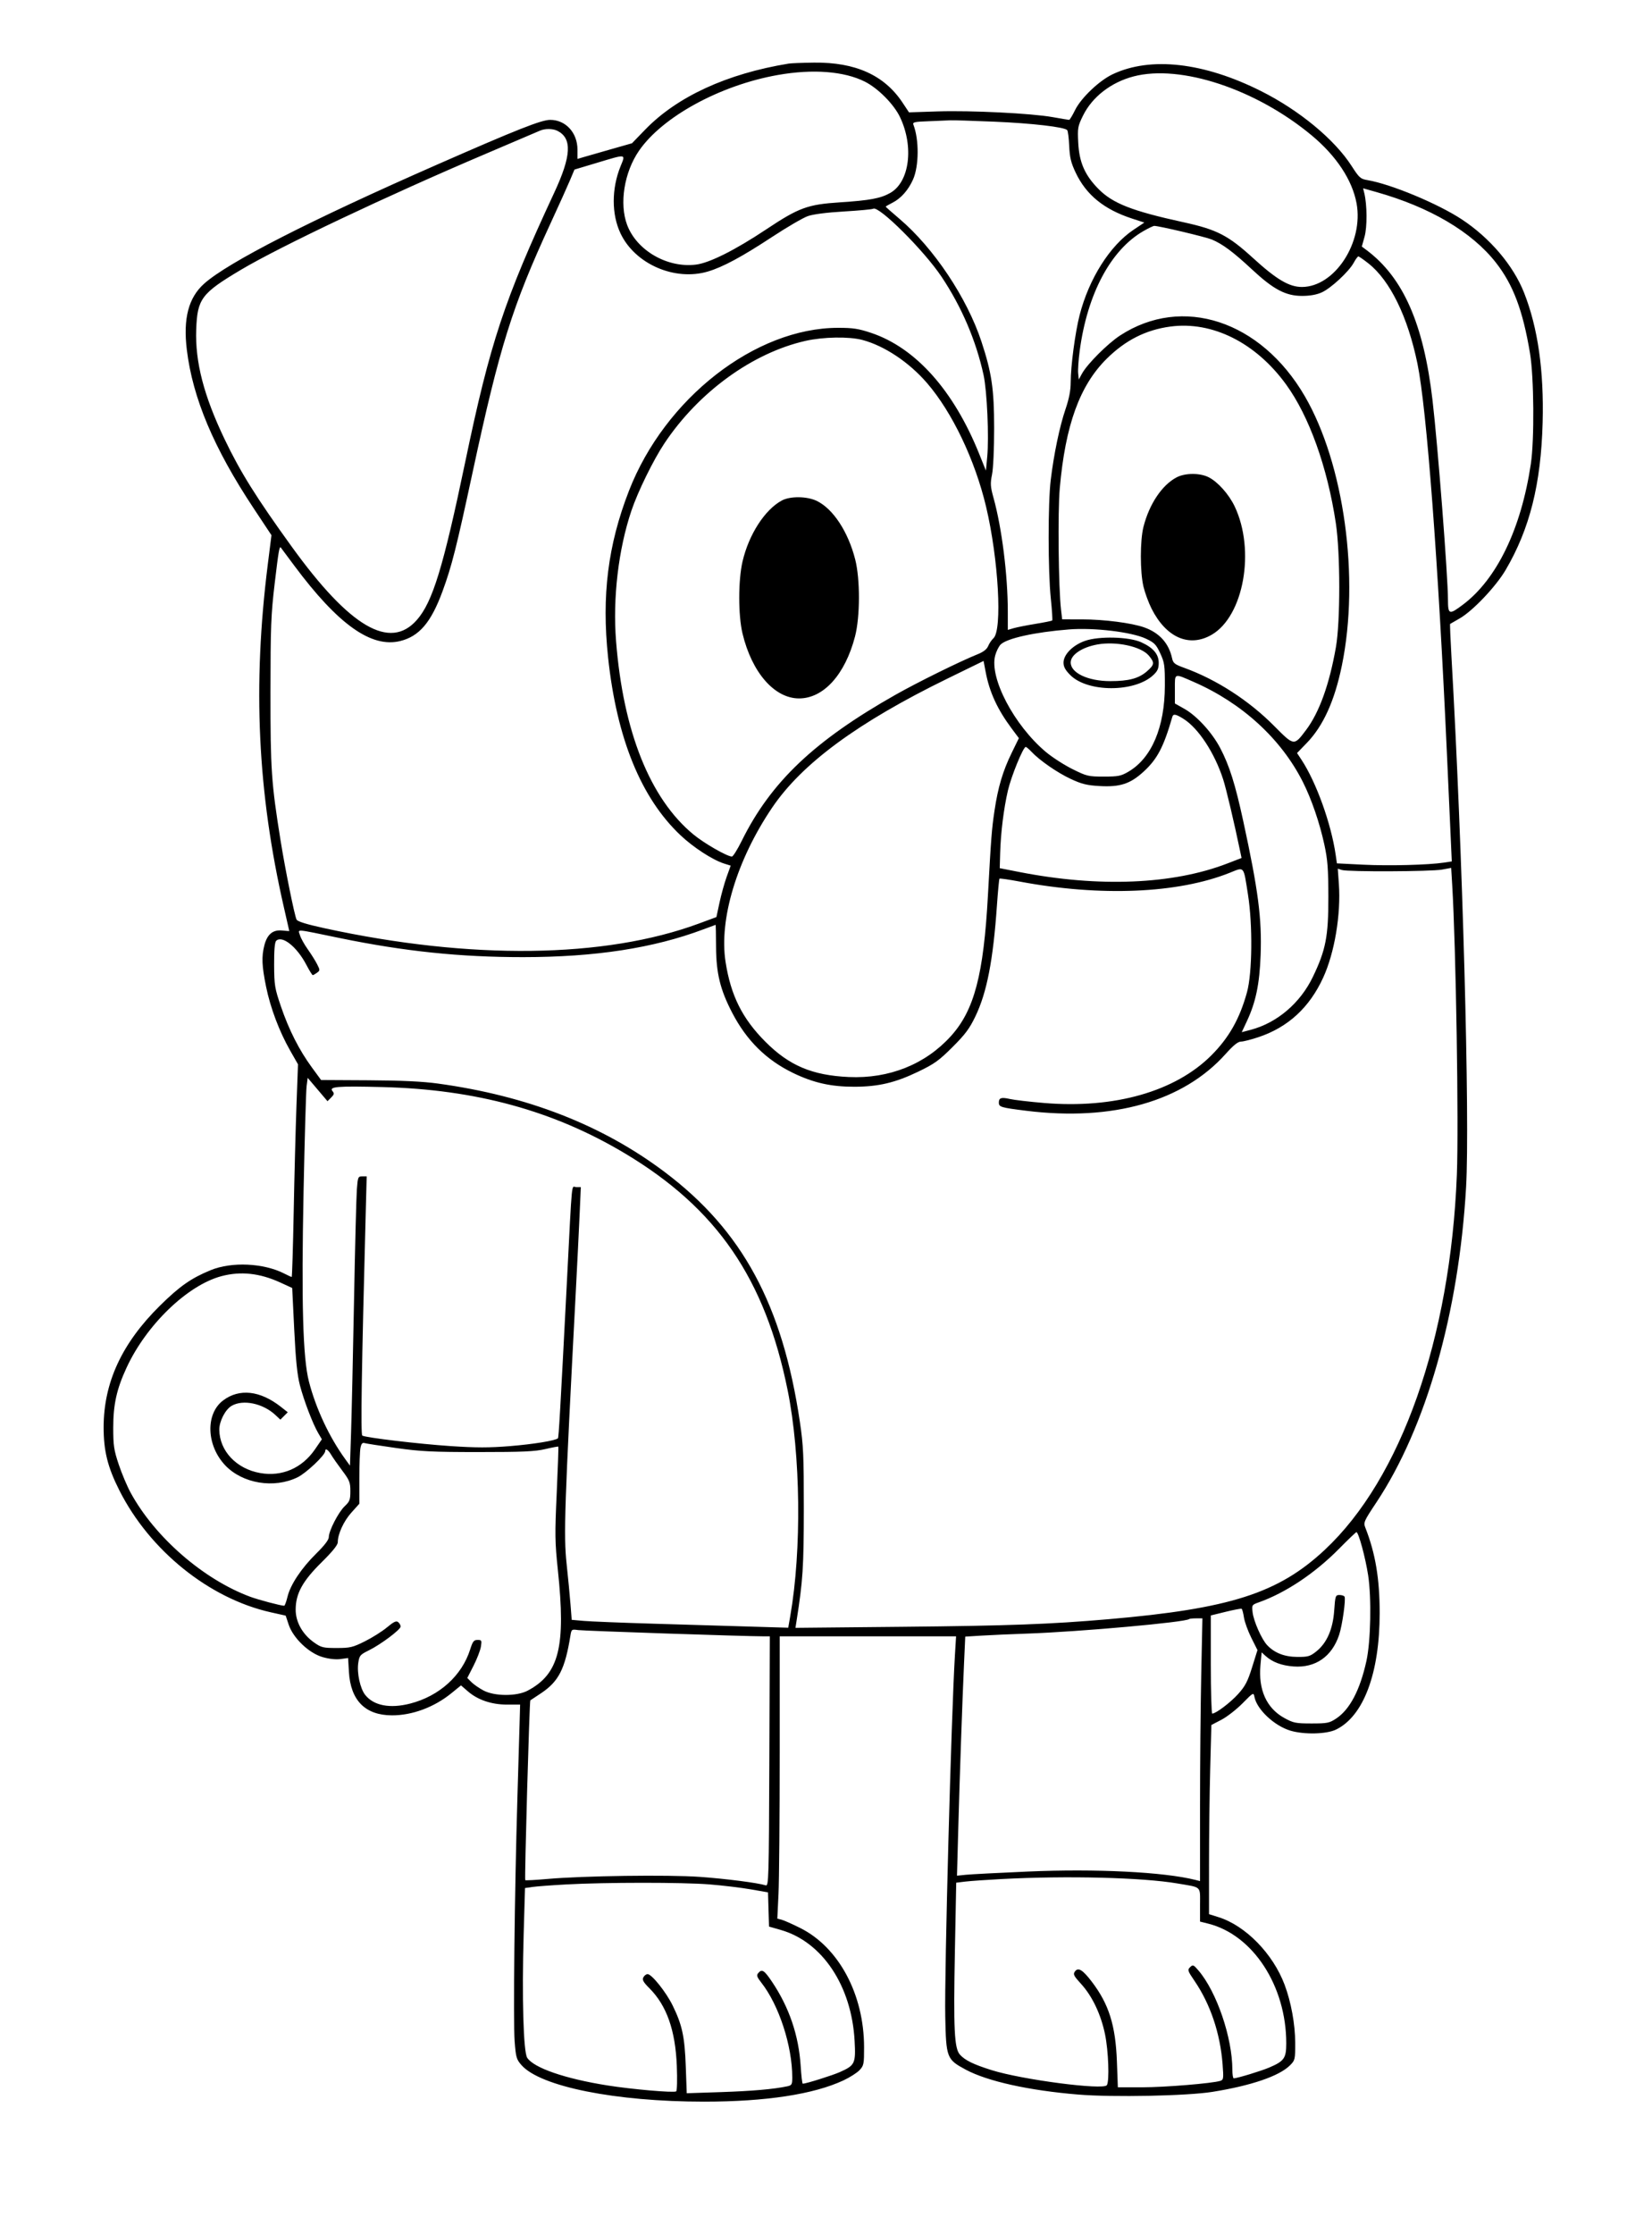 <?xml version="1.0" encoding="UTF-8" standalone="yes"?>
<svg xmlns="http://www.w3.org/2000/svg" width="1849" height="2500" viewBox="0 0 1854 2500" version="1.1" x="-10" y="-10">
  <g transform="translate(-10, -10) scale(1.008)">
    <path d="M888 77.362C819.288 88.582 763.856 114.078 728.272 150.834L713.542 166.046 689.272 172.952C675.922 176.75 662.268 180.672 658.928 181.666L652.858 183.474 652.858 173.156C652.858 154.294 639.756 140 622.47 140C612.666 140 585.358 150.8 496.716 189.74C355.156 251.922 263.9 298.54 237.262 322.282C219.81 337.838 213.696 361.082 217.918 395.83C224.466 449.708 247.934 505.412 292.264 572.298L312.16 602.32 308.088 634.66C291.082 769.724 296.672 888.6 326.068 1016.894C329.33 1031.136 332 1042.86 332 1042.946C332 1043.034 328.34 1042.756 323.866 1042.33C313.592 1041.35 307.308 1046.692 304.196 1059.05C301.034 1071.608 301.46 1081.708 306.12 1104.686C310.926 1128.376 320.882 1154.78 333.062 1176.144L341.698 1191.288 340.002 1237.144C339.07 1262.364 337.68 1315.626 336.914 1355.5C336.148 1395.374 335.142 1428 334.68 1428C334.218 1428 330.448 1426.268 326.3 1424.154C303.378 1412.458 267.814 1410.842 244.442 1420.43C222.736 1429.336 209.862 1438.35 187.942 1460C145.67 1501.748 125.416 1545.408 125.31 1595C125.254 1621.554 129.748 1639.658 142.826 1665.562C176.694 1732.648 243.006 1786.004 311.5 1801.282L327.998 1804.964 331.32 1814.962C336.284 1829.906 353.75 1846.654 369 1851.086C376.256 1853.196 383.772 1854.026 389.05 1853.304L397.494 1852.146 398.4 1867.572C400.268 1899.388 416.57 1915.858 446.29 1915.956C468.862 1916.03 493.356 1906.914 512.518 1891.306L523.186 1882.618 530.888 1889.276C541.978 1898.864 557.22 1904 574.576 1903.998L589 1903.998 588.514 1921.498C588.248 1931.124 587.104 1970.05 585.974 2008C582.856 2112.616 581.222 2256.578 582.902 2278.656C584.274 2296.698 584.9 2298.886 590.518 2305.284C611.536 2329.222 695.468 2346.004 794 2345.97C862.59 2345.948 915.844 2337.808 949.034 2322.278C956.162 2318.942 964.244 2313.784 966.996 2310.814C971.656 2305.788 971.998 2304.024 971.956 2285.208C971.83 2226.474 943.784 2174.154 900.924 2152.702C892.156 2148.314 882.82 2144.158 880.176 2143.466L875.37 2142.21 876.684 2114.788C877.408 2099.708 878 2029.01 878 1957.684L878 1828 976.192 1828L1074.384 1828 1073.13 1848.5C1069.056 1914.98 1061.334 2202.712 1062.328 2250.992C1063.278 2297.244 1063.926 2298.928 1085.078 2310.306C1109.214 2323.29 1155.51 2333.542 1210.418 2338.066C1249.048 2341.248 1331.544 2339.598 1359.754 2335.078C1403.042 2328.144 1434.202 2317.492 1446.152 2305.54C1451.818 2299.874 1451.998 2299.088 1451.956 2280.346C1451.91 2259.83 1447.376 2235.03 1440.158 2215.828C1427.158 2181.246 1396.74 2150.112 1366.704 2140.644L1356 2137.27 1356.004 2081.134C1356.006 2050.26 1356.596 2002.884 1357.316 1975.852L1358.622 1926.702 1369.81 1920.868C1375.964 1917.658 1386.522 1909.444 1393.27 1902.616C1405.448 1890.29 1405.548 1890.24 1406.622 1895.6C1409.418 1909.548 1428.89 1927.734 1446.69 1933.02C1461.862 1937.526 1486.782 1936.946 1497.324 1931.842C1528.036 1916.976 1546 1869.088 1546 1802.09C1546 1763.804 1541.266 1735.608 1530.032 1707C1527.796 1701.308 1528.426 1699.87 1542.338 1678.938C1597.742 1595.572 1634.206 1467.444 1642.208 1328C1646.556 1252.236 1638.318 953.52 1625.914 737.234C1624.786 717.564 1624.12 701.3 1624.432 701.09C1624.744 700.882 1629.5 698.142 1635 695C1649.666 686.622 1675.436 659.454 1686.32 640.894C1713.102 595.218 1725.606 545.386 1727.442 477C1728.99 419.29 1722.168 371.494 1706.814 332.51C1694.818 302.048 1668.852 271.464 1637.39 250.736C1610.83 233.238 1558.54 211.48 1532.482 207.08C1524.62 205.752 1523.252 204.538 1514.756 191.322C1495.742 161.738 1456.58 129.368 1413.892 107.946C1350.138 75.952 1290.934 69.25 1248.678 89.24C1233.708 96.32 1213.438 115.662 1206.83 129.17C1203.916 135.126 1200.962 139.998 1200.266 139.998C1199.57 139.996 1191.35 138.624 1182 136.95C1158.252 132.696 1091.048 129.374 1053.482 130.598L1021.964 131.624 1014.786 120.81C994.486 90.228 962.388 75.73 916.18 76.272C903.432 76.422 890.75 76.912 888 77.362M876 90.028C811.758 101.364 747.358 136.516 721.296 174.472C704.876 198.388 699.29 233.262 708.108 256.828C718.804 285.418 752.9 305.098 784.822 301.108C799.918 299.222 828.4 284.938 863 261.898C899.3 237.726 909.006 234.164 945 231.806C978.416 229.616 990.32 227.402 1000.994 221.384C1022.592 209.212 1027.682 169.898 1011.938 136.88C1005.136 122.616 987.54 104.86 972.892 97.482C949.79 85.844 914.918 83.162 876 90.028M1272 91.628C1246.966 98.172 1225.978 114.43 1215.752 135.2C1209.874 147.14 1209.558 148.926 1210.396 165.444C1211.498 187.192 1217.71 201.466 1232.7 216.696C1248.784 233.036 1270.05 241.376 1327.886 254.024C1364.808 262.098 1377.408 268.598 1405.026 293.816C1431.116 317.642 1445.234 326 1459.388 326C1495.866 326 1528.298 276.43 1520.282 232.928C1515.504 206.99 1497.802 180.172 1470.396 157.352C1408.5 105.81 1324.37 77.94 1272 91.628M1044.316 141.492C1027.66 142.084 1025.774 142.526 1026.944 145.574C1033.318 162.184 1033.096 191.452 1026.484 206.334C1021.268 218.072 1013.07 227.374 1003.748 232.128C999.486 234.302 996 236.31 996 236.59C996 236.87 1002.858 242.926 1011.24 250.05C1049.504 282.564 1086.618 338.144 1102.694 387C1114.084 421.618 1116.738 439.716 1116.766 483C1116.78 505.898 1115.784 527.986 1114.434 534.662C1112.376 544.84 1112.578 548.136 1116.02 560.554C1125.36 594.26 1131.938 646.526 1131.98 687.36L1132 707.72 1138.5 705.822C1142.076 704.776 1153.002 702.612 1162.782 701.012C1172.562 699.412 1180.954 697.712 1181.432 697.234C1181.91 696.756 1181.2 685.708 1179.854 672.682C1176.7 642.174 1176.644 566.752 1179.756 541C1183.272 511.9 1189.628 481.418 1196.224 462.016C1200.274 450.108 1202 441.118 1202 431.94C1202 414.174 1207.022 376.424 1211.92 357.374C1222.368 316.732 1245.638 279.922 1272.02 262.304L1283.978 254.318 1270.49 249.914C1239.004 239.632 1219.21 223.496 1207.434 198.518C1202.31 187.648 1200.92 181.864 1200.342 169C1199.944 160.2 1198.94 152.278 1198.106 151.396C1194.84 147.936 1158.928 143.78 1117 142.01C1092.8 140.988 1070.75 140.304 1068 140.49C1065.25 140.678 1054.592 141.128 1044.316 141.492M611 152.054C608.8 153.034 581.756 164.578 550.9 177.706C440.862 224.524 321.568 281.038 278 306.988C234.138 333.114 229.602 339.182 228.378 373.352C227.086 409.426 236.79 446.968 259.89 495.258C277.406 531.876 295.132 560.258 334.67 615C399.428 704.658 444.056 730.8 474.046 696.642C491.612 676.636 503.424 638.01 528.06 520C555.61 388.044 571.256 340.766 627.012 221C646.044 180.122 647.068 160.64 630.632 152.234C625.508 149.614 616.656 149.532 611 152.054M674.254 187.902L649.506 195.324 644.542 207.162C641.812 213.672 632.1 235.2 622.96 255C580.186 347.67 566.21 392.278 536.172 532C518.018 616.448 512.934 636.568 502.672 664.578C489.942 699.322 476.756 714.854 455.526 720.114C423.354 728.086 386.24 701.656 337.406 636C329.634 625.55 322.988 616.626 322.638 616.166C321.028 614.062 320.088 619.494 315.752 656C311.634 690.684 311.114 704.074 311.06 777C310.996 863.114 312.01 878.044 322.268 942C327.454 974.344 337.924 1026.094 340.11 1030.194C341.268 1032.366 351.28 1035.45 371.406 1039.832C533.884 1075.212 683.292 1073.332 788.054 1034.588L807.556 1027.376 811.024 1011.188C812.932 1002.284 816.51 989.404 818.974 982.566L823.456 970.13 816.228 967.858C803.434 963.836 782.068 949.994 767.626 936.37C723.584 894.822 696.494 828.316 686.938 738.274C679.658 669.694 686.728 613.274 710.152 552.976C750.15 450.016 850.844 371.532 943 371.484C959.632 371.476 965.83 372.422 979.802 377.102C1029.304 393.682 1071.662 441.08 1100.074 511.684L1107.618 530.43 1109.068 514.95C1111.138 492.872 1108.844 441.644 1104.996 424C1096.634 385.652 1080.5 347.96 1058.134 314.522C1038.564 285.266 988.206 235.164 982.136 238.916C981.014 239.61 966.348 240.984 949.546 241.97C930.512 243.086 915.372 245.024 909.376 247.112C904.082 248.954 886.082 259.45 869.376 270.436C835.966 292.408 814.68 303.862 798.122 308.778C761.142 319.76 716.934 300.498 700.788 266.368C690.728 245.104 690.732 216.648 700.8 191.724C706.518 177.568 707.998 177.78 674.254 187.902M1528.89 221.594C1532.052 234.53 1532.202 259.164 1529.184 270L1526.12 281 1531.454 285C1572.316 315.642 1594.928 367.098 1604.836 452C1610.756 502.734 1621.958 647.252 1622.03 673.852C1622.078 690.768 1623.266 691.2 1638.448 679.83C1676.372 651.43 1703.488 595.37 1714.308 523C1718.35 495.978 1717.818 426.342 1713.37 399.688C1705.41 352.006 1694.628 323.412 1675.314 298.782C1648.55 264.644 1601.906 237.138 1542.284 220.334L1527.57 216.186 1528.89 221.594M1283 263.782C1246.59 284.696 1220.502 333.664 1212.028 397C1210.704 406.9 1209.934 418.15 1210.316 422L1211.01 429 1214.576 422.462C1220.394 411.794 1243.154 389.022 1257.036 379.976C1326.37 334.804 1413.638 363.448 1462.556 447.436C1506.416 522.742 1523.966 649.966 1503.926 747.36C1495.804 786.832 1483.152 814.7 1464.712 833.74L1453.998 844.8 1458.786 852.036C1475.326 877.028 1492.004 923.346 1497.052 958.302L1498.394 967.604 1527.698 969.074C1556.358 970.514 1600.416 969.374 1617.646 966.75L1626.292 965.434 1625.112 939.218C1624.464 924.798 1622.59 883.3 1620.948 847C1611.202 631.516 1598.342 461.17 1588.056 411.324C1577.268 359.05 1557.6 318.844 1533.496 299.79C1528.076 295.506 1523.026 292 1522.276 292C1521.524 292 1519.216 295.146 1517.144 298.992C1511.888 308.752 1491.86 327.352 1481.586 332.016C1475.91 334.592 1468.532 335.928 1459.82 335.956C1441.452 336.018 1427.83 328.836 1403.75 306.394C1383.032 287.086 1371.038 278.158 1359.13 273.184C1352.202 270.288 1300.128 257.972 1295.018 258.018C1293.908 258.03 1288.5 260.622 1283 263.782M1313 370.072C1285.678 373.726 1262.878 385.262 1241.978 406C1212.014 435.734 1196.058 479.796 1189.836 550C1187.5 576.36 1188.396 661.28 1191.264 685.5L1192.508 696 1214.754 696.012C1239.12 696.024 1269.996 700.01 1283.862 704.932C1300.764 710.932 1311.26 722.556 1314.864 739.272C1316.052 744.774 1317.738 746.094 1328.608 750.032C1364.33 762.974 1400.408 786.296 1428.454 814.574C1450.788 837.092 1450.54 837.06 1463.934 819.32C1478.722 799.732 1489.972 768.588 1497.278 727C1502.288 698.484 1502.25 622.442 1497.208 589C1487.78 526.458 1467.558 470.044 1441.864 434.6C1408.122 388.052 1359.728 363.82 1313 370.072M906.794 386C847.806 399.332 787.798 442.882 749.714 500C737.338 518.56 720.084 553.736 712.924 575C698.402 618.138 692.036 672.206 695.824 720.262C703.754 820.846 733.64 895.538 781.9 935.388C794.008 945.386 819.494 960 824.822 960C826.08 960 831.002 952.126 835.762 942.5C868.076 877.152 916.646 831.014 1006.824 780.008C1031.736 765.916 1078.91 742.642 1098.462 734.796C1104.852 732.232 1108.642 729.262 1110.144 725.644C1111.366 722.7 1113.994 718.814 1115.986 717.012C1126.05 707.906 1121.616 628.802 1107.776 570.532C1095.414 518.482 1070.126 465.538 1042.084 433C1022.074 409.78 994.59 391.464 970 384.958C955.22 381.048 926.62 381.52 906.794 386M1319.862 537.95C1303.62 546.538 1289.506 567.61 1283.044 592.92C1279.148 608.178 1279.132 643.064 1283.012 659.52C1284.634 666.406 1288.698 677.458 1292.04 684.08C1308.414 716.516 1334.204 727.636 1359.15 713.018C1394.648 692.216 1407.708 619.184 1384.646 570.436C1378.248 556.912 1365.954 543.078 1355.67 537.832C1345.906 532.85 1329.406 532.904 1319.862 537.95M880.452 563.66C861.58 573.726 843.676 601.434 836.666 631.426C831.744 652.478 831.73 691.468 836.636 711.86C847.068 755.214 872.186 784 899.586 784C926.84 784 950.808 757.492 961.858 715.124C967.596 693.126 967.694 651.262 962.058 629.228C954.156 598.332 937.488 572.95 919.324 564.158C908.466 558.9 889.822 558.662 880.452 563.66M1200 707.214C1162.048 710.22 1130.894 717.106 1123.984 724.016C1121.91 726.09 1119.194 731.564 1117.952 736.178C1111.25 761.068 1138.97 813.854 1174.372 843.616C1181.318 849.454 1194.582 858.004 1203.85 862.616C1219.91 870.608 1221.548 871 1238.85 871C1255.058 871 1258.004 870.41 1266.376 865.488C1292.154 850.334 1306.712 815.978 1306.838 770C1306.9 747.168 1306.454 744.024 1301.68 733.752C1297.09 723.876 1295.144 721.892 1285.726 717.478C1269.828 710.026 1227.886 705.004 1200 707.214M1218 719.914C1204.342 724.69 1194 735.158 1194 744.206C1194 748.792 1196.034 752.504 1201.59 758.06C1220.944 777.414 1273.198 777.432 1293.904 758.09C1298.71 753.6 1300 750.722 1300 744.49C1300 734.72 1293.918 727.546 1280.486 721.474C1266.866 715.316 1233.526 714.484 1218 719.914M1231.806 723.926C1214.538 727.034 1202 735.478 1202 744C1202 755.642 1221.27 764.73 1246 764.75C1266.712 764.766 1277.846 761.77 1287.026 753.708C1295.342 746.408 1295.586 744.192 1288.94 736.294C1280.41 726.156 1252.718 720.162 1231.806 723.926M1065 761.822C964.914 810.716 902.822 856.41 869.528 905.678C830.232 963.824 810.33 1029.844 817.758 1077.41C823.584 1114.72 836.362 1140.326 862 1166.072C888.554 1192.736 914.14 1203.564 955 1205.426C999.782 1207.466 1040.218 1191.28 1068.548 1159.972C1094.656 1131.124 1105.022 1091.74 1109.864 1003C1113.354 939.022 1114.078 929.704 1117.162 909C1121.048 882.912 1126.44 864.772 1136.294 844.616L1144.306 828.234 1136.378 817.616C1120.416 796.24 1111.612 777.146 1107.344 754.642L1105 742.282 1065 761.822M1318 773.674L1318 789.618 1328.582 795.59C1342.462 803.424 1359.338 821.878 1368.412 839.144C1378.648 858.624 1385.17 879.278 1394.128 920.588C1410.848 997.696 1414.94 1029.248 1413.456 1069.658C1412.27 1101.962 1408.102 1122.038 1398.17 1143.262L1392.434 1155.524 1402.454 1152.88C1431.736 1145.156 1457.572 1123.156 1471.6 1094C1486.004 1064.064 1488.952 1048.88 1488.88 1005C1488.828 973.436 1488.068 963.548 1484.396 946.624C1479.124 922.326 1470.158 896.206 1460.498 877C1436.4 829.088 1392.802 789.13 1339 765.65C1316.642 755.892 1318 755.374 1318 773.674M1315.154 804.5C1305.408 838.268 1298.412 851.568 1282.956 865.692C1268.258 879.124 1256.848 882.832 1234.17 881.538C1219.944 880.728 1214.332 879.34 1201.97 873.58C1186.966 866.588 1167.232 852.902 1158.152 843.188C1155.484 840.334 1152.684 838 1151.93 838C1149.112 838 1135.784 870.606 1132.102 886.51C1127.434 906.662 1124.124 933.334 1123.482 955.978L1123 972.956 1145 977.262C1233.234 994.532 1315.658 991.15 1376.286 967.77L1392.234 961.618 1390.92 955.31C1383.992 922.034 1375.154 884.618 1371.714 874C1362.198 844.64 1344.272 817.272 1327.706 806.814C1319.128 801.4 1316.204 800.86 1315.154 804.5M1379 978.112C1321.462 1001.148 1235.108 1004.756 1145.27 987.874C1133.32 985.628 1123.17 984.164 1122.716 984.618C1122.26 985.072 1120.99 998.394 1119.892 1014.222C1115.638 1075.534 1108.738 1111.128 1095.93 1137.842C1089.366 1151.534 1084.594 1157.94 1070.428 1172.082C1055.284 1187.198 1050.248 1190.802 1032 1199.58C1006.608 1211.796 987.842 1216.208 961.126 1216.248C935.208 1216.286 915.596 1211.886 893 1200.958C863.126 1186.512 841.196 1164.844 825.094 1133.864C811.774 1108.236 807.326 1090.052 807.148 1060.512C807.066 1047.042 806.882 1036.018 806.738 1036.012C806.594 1036.006 800.41 1038.284 792.996 1041.074C737.53 1061.952 672.638 1071.942 592.258 1071.978C522.13 1072.01 460.148 1065.554 388 1050.702C336.838 1040.168 341.86 1040.538 343.844 1047.454C344.772 1050.69 348.676 1057.762 352.518 1063.168C356.362 1068.576 361.072 1076.084 362.988 1079.856C366.316 1086.406 366.31 1086.828 362.852 1089.356C360.864 1090.81 358.732 1091.998 358.118 1091.996C357.502 1091.992 354.324 1086.868 351.052 1080.61C340.478 1060.372 323.936 1047.242 317.354 1053.858C315.792 1055.43 315.044 1064.426 315.128 1080.612C315.248 1103.306 315.77 1106.51 322.656 1126.746C331.508 1152.768 342.984 1175.412 357.054 1194.618L367.414 1208.762 420.208 1209.052C456.902 1209.254 480.4 1210.358 497.27 1212.668C597.024 1226.338 680.648 1258.954 750.116 1311.282C836.394 1376.274 881.05 1458.776 900.438 1589C904.384 1615.502 904.9 1626.812 904.862 1686C904.82 1750.78 903.836 1765.966 896.78 1810.774L895.556 1818.55 1014.278 1817.396C1133.352 1816.24 1178.932 1814.564 1243.952 1808.954C1379.378 1797.27 1433.132 1780.052 1484.778 1731.822C1569.882 1652.342 1624.75 1496.67 1631.942 1314.278C1634.122 1258.99 1630.948 1061.058 1626.772 991.83L1625.616 972.658 1615.308 974.544C1603.214 976.756 1510.706 977.128 1503.976 974.992L1499.372 973.532 1500.566 990.442C1502.966 1024.46 1495.82 1067.114 1483.066 1094.884C1467.808 1128.106 1444.034 1149.974 1411.184 1161.002C1402.996 1163.75 1394.162 1166 1391.556 1166C1388.22 1166 1383.152 1170.092 1374.456 1179.804C1327.23 1232.552 1248.762 1254.9 1152.582 1242.992C1124.292 1239.49 1122 1238.808 1122 1233.904C1122 1228.554 1124.694 1227.682 1134.372 1229.898C1139.118 1230.984 1156.282 1232.98 1172.516 1234.336C1250.58 1240.85 1318.362 1221.552 1358.546 1181.366C1378.222 1161.69 1390.22 1140.452 1398.296 1111C1404.168 1089.586 1404.712 1036.19 1399.402 1002.48C1394.236 969.676 1395.702 971.426 1379 978.112M351.282 1215.664C350.628 1220.798 349.106 1273.6 347.9 1333C345.4 1456.256 347.136 1518.178 353.824 1544.218C361.518 1574.174 376.374 1605.984 394.09 1630.442L399.566 1638.002 400.778 1601.5C401.446 1581.426 402.924 1515.5 404.064 1455C405.204 1394.5 406.634 1338.474 407.24 1330.5C408.286 1316.728 408.588 1316 413.26 1316L418.18 1316 417.106 1356.5C412.504 1530.096 411.374 1603.376 413.282 1604.556C417.006 1606.858 476.44 1613.916 511.868 1616.264C540.064 1618.134 554.74 1618.138 577.586 1616.284C603.864 1614.15 628.544 1610.124 631.118 1607.548C631.996 1606.67 633.73 1576.422 641.012 1435C647.256 1313.714 645.846 1328 651.568 1328L656.594 1328 655.246 1358.5C654.504 1375.276 652.598 1413.75 651.008 1444C638.394 1683.992 637.336 1715.29 640.766 1747.314C642.398 1762.542 644.342 1782.794 645.088 1792.32L646.442 1809.638 659.722 1810.828C667.024 1811.482 701.8 1812.878 737 1813.928C772.2 1814.978 820.466 1816.42 844.258 1817.132L887.516 1818.426 889.818 1805.204C902.586 1731.886 901.354 1625.81 886.902 1554.262C861.796 1429.958 808.158 1351.788 706 1290.624C626.404 1242.968 539.66 1219.208 435.78 1216.608C385.128 1215.34 375.932 1216.098 380.158 1221.192C382.222 1223.678 381.944 1224.944 378.608 1228.282L374.544 1232.346 363.508 1219.336L352.472 1206.328 351.282 1215.664M256.21 1427.166C218.438 1437.322 172.784 1481.438 150.8 1529.022C139.798 1552.83 136 1569.938 136 1595.664C136 1615.706 136.726 1620.586 142.112 1636.704C145.474 1646.768 151.408 1660.85 155.302 1668C182.302 1717.586 236.22 1764.528 288.494 1783.956C297.506 1787.306 322.326 1793.88 326.3 1793.97C327.016 1793.986 328.68 1789.502 330 1784.002C333.236 1770.514 345.5 1752.102 362.198 1735.668C371.224 1726.784 376 1720.512 376.002 1717.542C376.004 1710.556 386.764 1689.69 393.748 1683.126C399.26 1677.946 400 1675.968 400 1666.4C400 1656.644 399.09 1654.34 390.982 1643.552C386.022 1636.952 380.428 1628.954 378.55 1625.778C375.208 1620.118 372 1618.19 372 1621.838C372 1626.258 350.924 1646.232 341.282 1650.95C315.052 1663.782 279.954 1658 260.674 1637.67C239.672 1615.522 238.498 1580.424 258.262 1565.468C276.33 1551.796 299.518 1554.348 322.654 1572.556L330.308 1578.58 326.19 1582.698L322.072 1586.818 316.536 1581.628C302.69 1568.652 280.388 1564 267.766 1571.456C260.688 1575.638 253.968 1588.742 254.088 1598.132C254.39 1621.718 273.186 1641.59 299.592 1646.242C323.876 1650.52 346.186 1640.868 360.614 1619.844L368.27 1608.686 364.256 1601.844C358.152 1591.442 348.362 1565.872 343.838 1548.524C340.856 1537.09 339.19 1520.782 337.514 1486.62L335.24 1440.242 322.12 1434.22C299.078 1423.646 277.774 1421.366 256.21 1427.166M411.26 1618.198C410.568 1621.664 410 1637.08 410 1652.456L410 1680.412 401.184 1690.218C392.588 1699.78 386 1714.11 386 1723.252C386 1726.316 380.176 1733.544 368.07 1745.5C346.764 1766.544 339.174 1780.36 339.108 1798.21C339.056 1812.092 346.772 1825.838 359.72 1834.938C367.626 1840.496 369.712 1841 384.776 1841C399.712 1841 402.562 1840.326 416.104 1833.592C424.296 1829.518 435.39 1822.528 440.756 1818.06C448.402 1811.694 451.106 1810.428 453.256 1812.212C454.766 1813.466 456 1815.654 456 1817.076C456 1820.478 433.786 1837.126 420.564 1843.634C410.836 1848.422 410.04 1849.37 408.802 1857.628C407.14 1868.706 410.878 1886.034 416.458 1893.13C425.936 1905.178 444.048 1908.674 466.712 1902.832C499.046 1894.494 524.198 1871.76 533.408 1842.542C536.228 1833.594 537.472 1832 541.626 1832C546.162 1832 546.436 1832.552 545.336 1839.5C544.682 1843.626 541.006 1853.156 537.164 1860.682L530.182 1874.362 534.822 1879.004C537.374 1881.556 543.408 1885.734 548.232 1888.288C560.606 1894.84 585.242 1894.924 597.444 1888.454C632.454 1869.888 640.034 1839.63 631.042 1754.304C627.746 1723.026 627.618 1714.576 629.75 1668.528C631.052 1640.434 631.854 1617.188 631.536 1616.868C631.216 1616.55 624.666 1617.774 616.978 1619.588C605.616 1622.272 591.774 1622.89 543 1622.892C491.534 1622.894 478.448 1622.254 451 1618.386C433.4 1615.908 417.542 1613.432 415.76 1612.888C413.396 1612.164 412.18 1613.6 411.26 1618.198M1500.776 1730.54C1473.744 1757.92 1441.24 1779.6 1411.294 1790.22C1403.78 1792.884 1403.61 1793.16 1404.516 1801.19C1405.624 1811.024 1414.488 1831.12 1420.616 1837.688C1428.81 1846.474 1439.94 1850.846 1454.314 1850.926C1466.19 1850.992 1468.458 1850.342 1475.314 1844.914C1487.144 1835.544 1493.898 1820.206 1495.368 1799.366C1496.526 1782.952 1496.846 1782 1501.18 1782C1503.7 1782 1506.258 1782.8 1506.862 1783.776C1508.518 1786.456 1504.406 1815.718 1500.878 1826.356C1492.852 1850.556 1474.534 1863.292 1450.254 1861.554C1436.808 1860.592 1426.462 1856.69 1418.794 1849.694L1414.588 1845.856 1413.29 1859.814C1410.72 1887.468 1420.036 1908.11 1440 1919C1450.05 1924.482 1452.652 1925 1470.138 1925C1487.69 1925 1489.97 1924.542 1497.636 1919.474C1512.748 1909.482 1524.154 1887.752 1531.254 1855.43C1536.066 1833.528 1537.04 1785.376 1533.184 1760.136C1530.144 1740.234 1522.454 1711.954 1520.106 1712.04C1519.498 1712.062 1510.798 1720.388 1500.776 1730.54M1374.5 1800.716L1358 1804.766 1358 1859.382C1358 1889.422 1358.724 1914 1359.608 1914C1363.66 1914 1379.896 1901.716 1388.496 1892.146C1396.328 1883.43 1399.038 1878.226 1403.968 1862.456L1409.944 1843.336 1403.09 1829.634C1399.32 1822.098 1395.628 1811.886 1394.886 1806.942C1394.146 1801.996 1392.968 1797.662 1392.27 1797.308C1391.572 1796.956 1383.576 1798.488 1374.5 1800.716M1333.834 1808.8C1330.182 1812.31 1211.626 1822.95 1154 1824.94C1135.85 1825.566 1112.81 1826.586 1102.8 1827.204L1084.6 1828.328 1083.222 1858.664C1081.288 1901.242 1078.412 1983.898 1076.78 2043.726L1075.398 2094.45 1085.198 2093.434C1090.59 2092.874 1121.666 2091.252 1154.258 2089.83C1230.088 2086.518 1305.548 2090.282 1340.808 2099.13L1346 2100.434 1346 2017.542C1346 1971.954 1346.596 1906.156 1347.324 1871.326L1348.646 1808 1341.656 1808C1337.812 1808 1334.292 1808.36 1333.834 1808.8M644.962 1827.492C638.926 1864.576 631.966 1878.186 612.302 1891.352C606.086 1895.516 600.71 1899.078 600.358 1899.27C599.378 1899.802 593.782 2098.448 594.72 2099.386C595.17 2099.836 606.218 2099.254 619.27 2098.09C658.81 2094.568 753.784 2093.262 789 2095.758C817.774 2097.796 853.254 2102.348 862.474 2105.184C865.744 2106.19 865.976 2098.154 866.474 1967.126L867 1828 859.98 1828C839.572 1828 659.902 1821.942 653.592 1821.04C646.332 1820.004 646.16 1820.132 644.962 1827.492M1125 2098.178C1108.5 2099.048 1090.398 2100.314 1084.772 2100.99L1074.546 2102.22 1073.08 2177.944C1071.378 2265.792 1072.4 2286.754 1078.724 2293.694C1084.46 2299.99 1093.67 2304.49 1113.836 2310.842C1147.812 2321.548 1238.614 2333.394 1242.288 2327.602C1245.252 2322.93 1244.032 2289.412 1240.228 2270.98C1235.65 2248.804 1226.012 2228.532 1213.566 2214.91C1205.314 2205.878 1204.458 2204.14 1206.724 2201.038C1210.332 2196.104 1215.318 2199.128 1225.454 2212.398C1244.548 2237.392 1251.982 2261.048 1253.462 2301.5L1254.504 2330 1281.752 2329.978C1307.102 2329.958 1359.756 2325.616 1368.572 2322.818C1372.144 2321.684 1372.338 2320.268 1371.108 2304.296C1368.464 2269.928 1357.504 2237.408 1339.852 2211.548C1332.2 2200.338 1331.864 2199.284 1334.968 2196.254C1338.058 2193.24 1338.742 2193.514 1344.282 2200C1364.568 2223.752 1381.962 2274.72 1381.992 2310.5C1381.996 2315.724 1382.694 2320 1383.54 2320C1387.224 2320 1414.016 2311.852 1423.078 2307.976C1439.696 2300.866 1442 2297.584 1442 2281.018C1442 2217.182 1404.988 2160.378 1355.228 2147.848L1346 2145.526 1346 2126.898C1346 2105.498 1348.408 2107.778 1320.852 2103.088C1281.644 2096.414 1198.066 2094.32 1125 2098.178M640 2104.194C624.05 2105.078 607.276 2106.336 602.724 2106.99L594.446 2108.178 592.946 2159.59C590.9 2229.686 592.652 2290.646 596.898 2297.126C604.308 2308.432 638.982 2320.398 686 2327.87C713.562 2332.25 759.93 2336.28 762.746 2334.54C763.748 2333.92 764.064 2321.426 763.464 2306.216C761.9 2266.594 752.178 2238.996 733.028 2219.806C726.1 2212.864 724.726 2210.382 726.24 2207.55C727.286 2205.598 729.39 2204 730.916 2204C735.54 2204 751.532 2224.01 758.844 2238.944C769.45 2260.612 772.242 2273.592 773.438 2306.796L774.512 2336.592 812.756 2335.33C847.446 2334.182 871.528 2332.07 886.5 2328.862C891.476 2327.794 892 2326.854 892 2318.986C892 2283.85 877.152 2238.396 857.528 2213.452C852.684 2207.296 852.04 2205.362 854.04 2202.952C858.182 2197.962 860.718 2199.534 869.436 2212.5C888.578 2240.968 899.246 2272.352 901.384 2306.5C902.054 2317.224 903.086 2326 903.674 2326C907.232 2326 936.602 2316.792 944.99 2313.046C961.806 2305.538 962.754 2303.548 961.426 2278.528C958.172 2217.188 925.542 2168.102 879.2 2154.83L866.134 2151.088 865.566 2132.044L865 2113 845.666 2109.63C835.032 2107.776 814.378 2105.302 799.766 2104.13C769.854 2101.732 683.84 2101.766 640 2104.194" stroke="none" fill="black" fill-rule="evenodd"/>
  </g>
</svg>